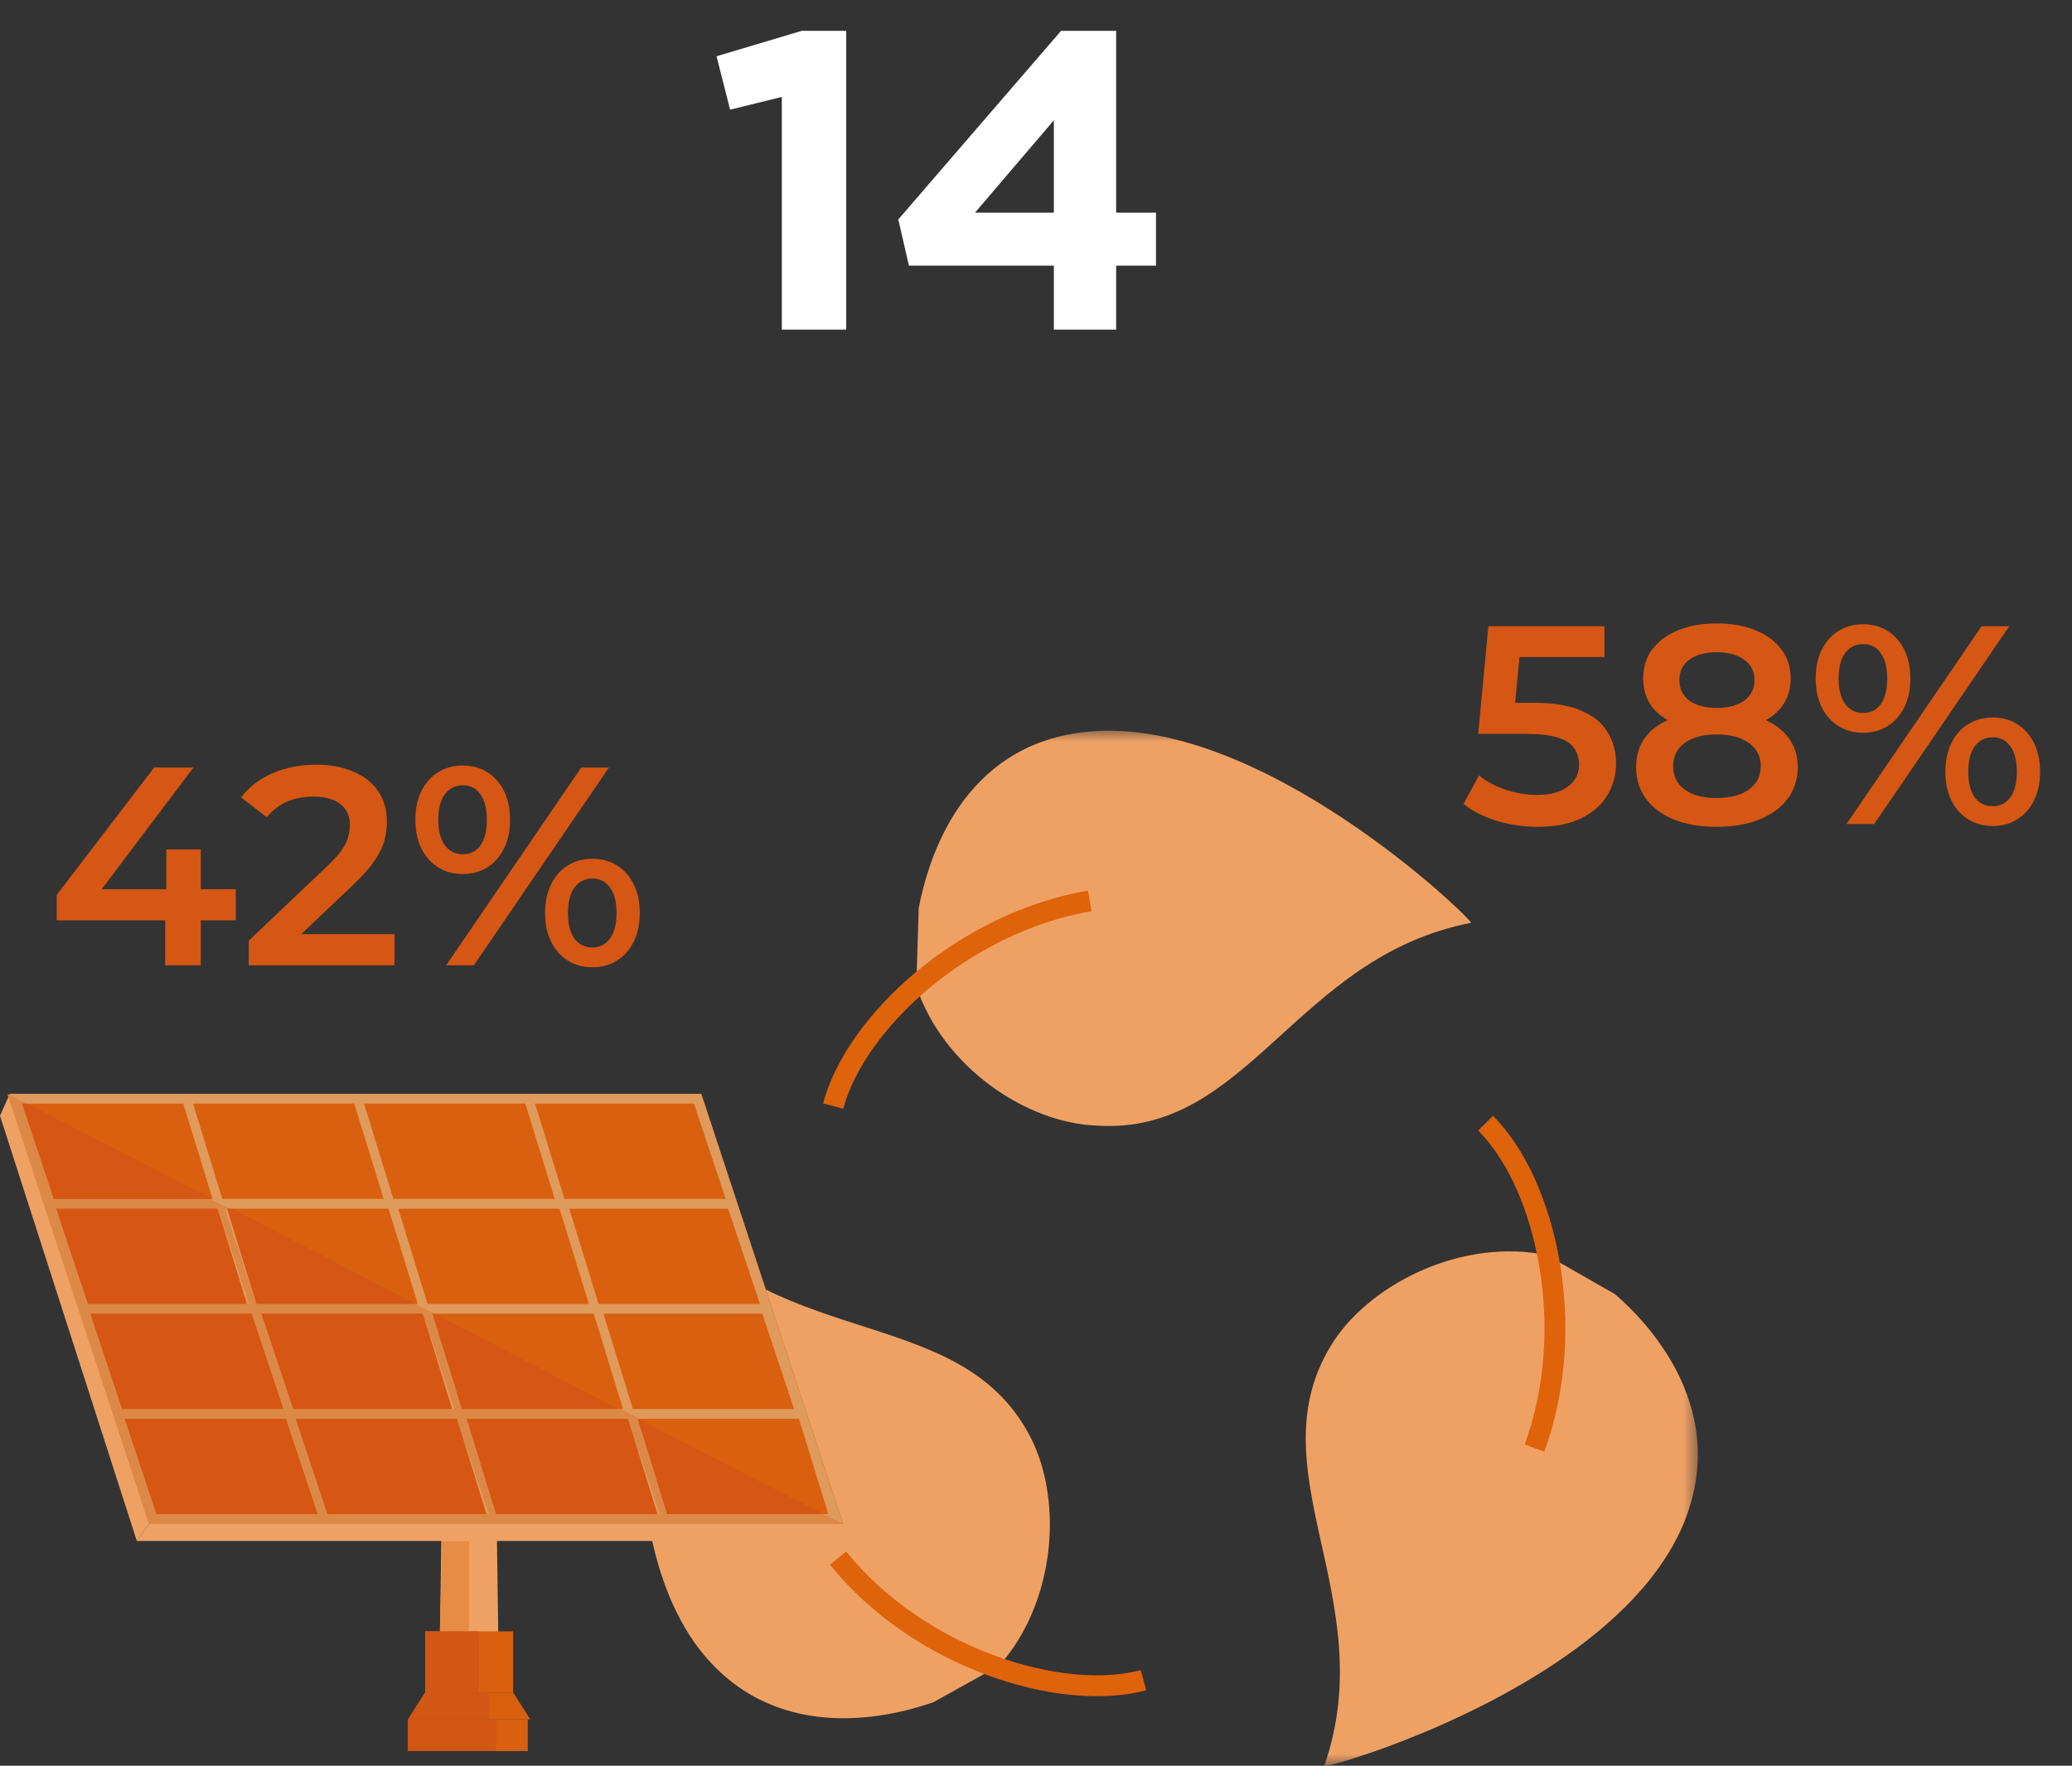 <svg width="88" height="75" viewBox="0 0 88 75" fill="none" xmlns="http://www.w3.org/2000/svg">
<rect x="0" y="0" width="88" height="75" fill="#333333" stroke="none"/>
<g clip-path="url(#clip0_1_1193)">
<mask id="mask0_1_1193" style="mask-type:luminance" maskUnits="userSpaceOnUse" x="0" y="31" width="73" height="44">
<path d="M72.226 31H0V75H72.226V31Z" fill="white"/>
</mask>
<g mask="url(#mask0_1_1193)">
<path d="M38.915 41.896C40.057 45.321 43.585 47.708 46.594 47.811C53.028 48.226 55 40.651 62.472 39.198C62.679 39.198 53.443 30.17 45.972 31.104C40.887 31.726 39.434 36.396 39.019 38.575" fill="#EFA164"/>
</g>
<mask id="mask1_1_1193" style="mask-type:luminance" maskUnits="userSpaceOnUse" x="0" y="31" width="73" height="44">
<path d="M72.226 31H0V75H72.226V31Z" fill="white"/>
</mask>
<g mask="url(#mask1_1_1193)">
<path d="M42.443 70.745C44.83 68.047 45.142 63.792 43.792 61.094C40.887 55.387 33.415 57.462 28.434 51.651C28.226 51.443 25.113 64 29.679 70.019C32.792 74.066 37.566 73.028 39.642 72.302" fill="#EFA164"/>
</g>
<mask id="mask2_1_1193" style="mask-type:luminance" maskUnits="userSpaceOnUse" x="0" y="31" width="73" height="44">
<path d="M72.226 31H0V75H72.226V31Z" fill="white"/>
</mask>
<g mask="url(#mask2_1_1193)">
<path d="M65.689 53.311C62.16 52.585 58.321 54.453 56.66 56.943C53.132 62.34 58.736 67.84 56.245 75C56.142 75.208 68.594 71.679 71.5 64.726C73.472 59.953 70.151 56.321 68.594 54.972" fill="#EFA164"/>
</g>
<mask id="mask3_1_1193" style="mask-type:luminance" maskUnits="userSpaceOnUse" x="0" y="31" width="73" height="44">
<path d="M72.226 31H0V75H72.226V31Z" fill="white"/>
</mask>
<g mask="url(#mask3_1_1193)">
<path d="M35.387 46.981C36.321 43.453 40.887 39.198 46.283 38.264M63.094 47.708C65.689 50.302 67.038 56.425 65.17 61.509M48.566 71.368C45.038 72.302 39.019 70.434 35.594 66.179" stroke="#DE630B" stroke-width="0.887" stroke-miterlimit="10"/>
</g>
<path d="M21.066 62.547L21.17 70.019H18.679L18.783 62.547H21.066Z" fill="#EFA164"/>
<path d="M18.783 65.453L18.679 69.292L18.783 65.453Z" fill="#F6DCAF"/>
<path d="M19.924 65.453H18.783L18.679 69.292H19.924V65.453Z" fill="#E68C45"/>
<path d="M21.792 69.292H18.057V71.887H21.792V69.292Z" fill="#D8600F"/>
<path d="M20.34 69.292H19.924H18.679H18.057V71.887H20.34V69.292Z" fill="#D25614"/>
<path d="M17.33 73.028H22.519L21.793 71.887H18.057L17.33 73.028Z" fill="#D8600F"/>
<path d="M22.415 73.028H17.33V74.377H22.415V73.028Z" fill="#D8600F"/>
<path d="M20.755 71.887H20.34H18.057L17.33 73.028H20.755V71.887Z" fill="#D25614"/>
<path d="M21.066 73.028H17.33V74.377H21.066V73.028Z" fill="#D25614"/>
<path d="M0.415 46.462L6.33 64.726H35.802L29.783 46.462H0.415Z" fill="#AE6117"/>
<path d="M0.415 46.462L6.33 64.726H35.802L29.783 46.462H0.415Z" fill="#AE6117"/>
<path d="M0.415 46.462L6.33 64.726H35.802L29.783 46.462H0.415Z" fill="#E09A5B"/>
<path d="M29.472 46.877H22.726L23.972 50.925H30.821L29.472 46.877Z" fill="#D8600F"/>
<path d="M22.311 46.877H15.462L16.708 50.925H23.557L22.311 46.877Z" fill="#D8600F"/>
<path d="M15.047 46.877H8.198L9.443 50.925H16.293L15.047 46.877Z" fill="#D8600F"/>
<path d="M0.934 46.877L2.283 50.925H9.028L7.783 46.877H0.934Z" fill="#D8600F"/>
<path d="M30.924 51.34H24.179L25.424 55.387H32.274L30.924 51.34Z" fill="#D8600F"/>
<path d="M23.764 51.34H16.915L18.16 55.387H25.009L23.764 51.34Z" fill="#D8600F"/>
<path d="M16.5 51.34H9.651L10.896 55.387H17.745L16.5 51.34Z" fill="#D8600F"/>
<path d="M9.236 51.34H2.387L3.736 55.387H10.481L9.236 51.34Z" fill="#D8600F"/>
<path d="M32.377 55.802H25.632L26.877 59.849H33.726L32.377 55.802Z" fill="#D8600F"/>
<path d="M25.217 55.802H18.368L19.613 59.849H26.462L25.217 55.802Z" fill="#D8600F"/>
<path d="M17.953 55.802H11.104L12.453 59.849H19.198L17.953 55.802Z" fill="#D8600F"/>
<path d="M10.689 55.802H3.84L5.189 59.849H12.038L10.689 55.802Z" fill="#D8600F"/>
<path d="M33.934 60.264H27.085L28.33 64.311H35.179L33.934 60.264Z" fill="#D8600F"/>
<path d="M26.67 60.264H19.821L21.066 64.311H27.915L26.67 60.264Z" fill="#D8600F"/>
<path d="M19.406 60.264H12.557L13.906 64.311H20.651L19.406 60.264Z" fill="#D8600F"/>
<path d="M12.142 60.264H5.292L6.642 64.311H13.491L12.142 60.264Z" fill="#D8600F"/>
<path d="M6.33 64.726L5.811 65.453H35.802V64.726H6.33Z" fill="#EFA164"/>
<path d="M0 47.396L5.811 65.453L6.33 64.726L0.415 46.462L0 47.396Z" fill="#EFA164"/>
<path d="M5.292 60.264H12.142L13.491 64.311H6.642L5.292 60.264ZM12.557 60.264H19.406L20.755 64.311H13.906L12.557 60.264ZM19.821 60.264H26.67L28.019 64.311H21.17L19.821 60.264ZM3.84 55.802H10.689L12.038 59.849H5.189L3.84 55.802ZM11.104 55.802H17.953L19.302 59.849H12.453L11.104 55.802ZM2.387 51.34H9.236L10.585 55.387H3.736L2.387 51.34ZM6.33 64.726H35.802L34.972 64.311H28.434L27.085 60.264H27.189L26.358 59.849H19.717L18.368 55.802H18.472L17.642 55.387H10.896L9.547 51.34H9.755L8.925 50.925H2.283L0.934 46.877H1.142L0.311 46.462L6.33 64.726Z" fill="#DC8948"/>
<path d="M0.934 46.877L2.283 50.925H9.028L1.142 46.877H0.934Z" fill="#D55713"/>
<path d="M9.858 51.34H9.651L10.896 55.387H17.642L9.858 51.34Z" fill="#D55713"/>
<path d="M9.236 51.34H2.387L3.736 55.387H10.481L9.236 51.34Z" fill="#D55713"/>
<path d="M18.472 55.802H18.368L19.613 59.849H26.255L18.472 55.802Z" fill="#D55713"/>
<path d="M17.953 55.802H11.104L12.453 59.849H19.198L17.953 55.802Z" fill="#D55713"/>
<path d="M10.689 55.802H3.84L5.189 59.849H12.038L10.689 55.802Z" fill="#D55713"/>
<path d="M27.085 60.264L28.33 64.311H34.972L27.085 60.264Z" fill="#D55713"/>
<path d="M26.67 60.264H19.821L21.066 64.311H27.915L26.67 60.264Z" fill="#D55713"/>
<path d="M19.406 60.264H12.557L13.906 64.311H20.651L19.406 60.264Z" fill="#D55713"/>
<path d="M12.142 60.264H5.292L6.642 64.311H13.491L12.142 60.264Z" fill="#D55713"/>
<path d="M6.33 64.726L0.415 46.462L6.33 64.726Z" fill="#EB8F4E"/>
</g>
<path d="M2.408 39.092V38.012L6.548 32.6H8.216L4.136 38.012L3.356 37.772H10.016V39.092H2.408ZM7.016 41V39.092L7.064 37.772V36.08H8.528V41H7.016ZM10.565 41V39.956L13.9 36.788C14.181 36.524 14.389 36.292 14.524 36.092C14.661 35.892 14.748 35.708 14.789 35.54C14.836 35.364 14.861 35.2 14.861 35.048C14.861 34.664 14.729 34.368 14.464 34.16C14.2 33.944 13.812 33.836 13.3 33.836C12.893 33.836 12.521 33.908 12.184 34.052C11.857 34.196 11.572 34.416 11.332 34.712L10.241 33.872C10.569 33.432 11.008 33.092 11.56 32.852C12.12 32.604 12.745 32.48 13.432 32.48C14.04 32.48 14.569 32.58 15.017 32.78C15.473 32.972 15.82 33.248 16.061 33.608C16.308 33.968 16.433 34.396 16.433 34.892C16.433 35.164 16.396 35.436 16.325 35.708C16.253 35.972 16.116 36.252 15.916 36.548C15.716 36.844 15.425 37.176 15.04 37.544L12.172 40.268L11.848 39.68H16.756V41H10.565ZM18.95 41L24.686 32.6H25.862L20.126 41H18.95ZM19.646 37.124C19.254 37.124 18.906 37.028 18.602 36.836C18.298 36.644 18.062 36.376 17.894 36.032C17.726 35.688 17.642 35.284 17.642 34.82C17.642 34.356 17.726 33.952 17.894 33.608C18.062 33.264 18.298 32.996 18.602 32.804C18.906 32.612 19.254 32.516 19.646 32.516C20.054 32.516 20.406 32.612 20.702 32.804C21.006 32.996 21.242 33.264 21.41 33.608C21.578 33.952 21.662 34.356 21.662 34.82C21.662 35.284 21.578 35.688 21.41 36.032C21.242 36.376 21.006 36.644 20.702 36.836C20.406 37.028 20.054 37.124 19.646 37.124ZM19.658 36.284C19.978 36.284 20.226 36.16 20.402 35.912C20.586 35.656 20.678 35.292 20.678 34.82C20.678 34.348 20.586 33.988 20.402 33.74C20.226 33.484 19.978 33.356 19.658 33.356C19.338 33.356 19.082 33.484 18.89 33.74C18.706 33.996 18.614 34.356 18.614 34.82C18.614 35.284 18.706 35.644 18.89 35.9C19.082 36.156 19.338 36.284 19.658 36.284ZM25.154 41.084C24.762 41.084 24.414 40.988 24.11 40.796C23.806 40.604 23.57 40.336 23.402 39.992C23.234 39.648 23.15 39.244 23.15 38.78C23.15 38.316 23.234 37.912 23.402 37.568C23.57 37.224 23.806 36.956 24.11 36.764C24.414 36.572 24.762 36.476 25.154 36.476C25.562 36.476 25.914 36.572 26.21 36.764C26.514 36.956 26.75 37.224 26.918 37.568C27.086 37.912 27.17 38.316 27.17 38.78C27.17 39.244 27.086 39.648 26.918 39.992C26.75 40.336 26.514 40.604 26.21 40.796C25.914 40.988 25.562 41.084 25.154 41.084ZM25.154 40.244C25.474 40.244 25.726 40.116 25.91 39.86C26.094 39.604 26.186 39.244 26.186 38.78C26.186 38.316 26.094 37.956 25.91 37.7C25.726 37.444 25.474 37.316 25.154 37.316C24.842 37.316 24.59 37.444 24.398 37.7C24.214 37.948 24.122 38.308 24.122 38.78C24.122 39.252 24.214 39.616 24.398 39.872C24.59 40.12 24.842 40.244 25.154 40.244Z" fill="#D55713"/>
<path d="M30.432 2.39L34.05 1.31H35.94V14H33.204V4.118L31.008 4.658L30.432 2.39ZM45.064 1.31H47.404V9.032H49.096V11.282H47.404V14H44.758V11.282H38.602L38.152 9.32L45.064 1.31ZM44.758 9.032V5.108L41.41 9.032H44.758Z" fill="white"/>
<path d="M65.312 35.12C64.72 35.12 64.14 35.036 63.572 34.868C63.012 34.692 62.54 34.452 62.156 34.148L62.816 32.936C63.12 33.184 63.488 33.384 63.92 33.536C64.36 33.688 64.816 33.764 65.288 33.764C65.84 33.764 66.272 33.648 66.584 33.416C66.904 33.184 67.064 32.872 67.064 32.48C67.064 32.216 66.996 31.984 66.86 31.784C66.732 31.584 66.5 31.432 66.164 31.328C65.836 31.224 65.384 31.172 64.808 31.172H62.78L63.212 26.6H68.144V27.908H63.788L64.604 27.164L64.28 30.584L63.464 29.852H65.156C65.988 29.852 66.656 29.964 67.16 30.188C67.672 30.404 68.044 30.708 68.276 31.1C68.516 31.484 68.636 31.924 68.636 32.42C68.636 32.908 68.516 33.356 68.276 33.764C68.036 34.172 67.668 34.5 67.172 34.748C66.684 34.996 66.064 35.12 65.312 35.12ZM72.908 35.12C72.212 35.12 71.608 35.016 71.096 34.808C70.584 34.6 70.188 34.308 69.908 33.932C69.628 33.548 69.488 33.1 69.488 32.588C69.488 32.076 69.624 31.644 69.896 31.292C70.168 30.94 70.56 30.672 71.072 30.488C71.584 30.304 72.196 30.212 72.908 30.212C73.62 30.212 74.232 30.304 74.744 30.488C75.264 30.672 75.66 30.944 75.932 31.304C76.212 31.656 76.352 32.084 76.352 32.588C76.352 33.1 76.208 33.548 75.92 33.932C75.64 34.308 75.24 34.6 74.72 34.808C74.208 35.016 73.604 35.12 72.908 35.12ZM72.908 33.896C73.484 33.896 73.94 33.776 74.276 33.536C74.612 33.296 74.78 32.964 74.78 32.54C74.78 32.124 74.612 31.796 74.276 31.556C73.94 31.316 73.484 31.196 72.908 31.196C72.332 31.196 71.88 31.316 71.552 31.556C71.224 31.796 71.06 32.124 71.06 32.54C71.06 32.964 71.224 33.296 71.552 33.536C71.88 33.776 72.332 33.896 72.908 33.896ZM72.908 31.028C72.26 31.028 71.704 30.944 71.24 30.776C70.776 30.6 70.416 30.348 70.16 30.02C69.912 29.684 69.788 29.284 69.788 28.82C69.788 28.34 69.916 27.928 70.172 27.584C70.436 27.232 70.804 26.96 71.276 26.768C71.748 26.576 72.292 26.48 72.908 26.48C73.532 26.48 74.08 26.576 74.552 26.768C75.024 26.96 75.392 27.232 75.656 27.584C75.92 27.928 76.052 28.34 76.052 28.82C76.052 29.284 75.924 29.684 75.668 30.02C75.42 30.348 75.06 30.6 74.588 30.776C74.116 30.944 73.556 31.028 72.908 31.028ZM72.908 30.068C73.404 30.068 73.796 29.964 74.084 29.756C74.372 29.54 74.516 29.252 74.516 28.892C74.516 28.516 74.368 28.224 74.072 28.016C73.776 27.808 73.388 27.704 72.908 27.704C72.428 27.704 72.044 27.808 71.756 28.016C71.468 28.224 71.324 28.516 71.324 28.892C71.324 29.252 71.464 29.54 71.744 29.756C72.032 29.964 72.42 30.068 72.908 30.068ZM78.423 35L84.159 26.6H85.335L79.599 35H78.423ZM79.119 31.124C78.727 31.124 78.379 31.028 78.075 30.836C77.771 30.644 77.535 30.376 77.367 30.032C77.199 29.688 77.115 29.284 77.115 28.82C77.115 28.356 77.199 27.952 77.367 27.608C77.535 27.264 77.771 26.996 78.075 26.804C78.379 26.612 78.727 26.516 79.119 26.516C79.527 26.516 79.879 26.612 80.175 26.804C80.479 26.996 80.715 27.264 80.883 27.608C81.051 27.952 81.135 28.356 81.135 28.82C81.135 29.284 81.051 29.688 80.883 30.032C80.715 30.376 80.479 30.644 80.175 30.836C79.879 31.028 79.527 31.124 79.119 31.124ZM79.131 30.284C79.451 30.284 79.699 30.16 79.875 29.912C80.059 29.656 80.151 29.292 80.151 28.82C80.151 28.348 80.059 27.988 79.875 27.74C79.699 27.484 79.451 27.356 79.131 27.356C78.811 27.356 78.555 27.484 78.363 27.74C78.179 27.996 78.087 28.356 78.087 28.82C78.087 29.284 78.179 29.644 78.363 29.9C78.555 30.156 78.811 30.284 79.131 30.284ZM84.627 35.084C84.235 35.084 83.887 34.988 83.583 34.796C83.279 34.604 83.043 34.336 82.875 33.992C82.707 33.648 82.623 33.244 82.623 32.78C82.623 32.316 82.707 31.912 82.875 31.568C83.043 31.224 83.279 30.956 83.583 30.764C83.887 30.572 84.235 30.476 84.627 30.476C85.035 30.476 85.387 30.572 85.683 30.764C85.987 30.956 86.223 31.224 86.391 31.568C86.559 31.912 86.643 32.316 86.643 32.78C86.643 33.244 86.559 33.648 86.391 33.992C86.223 34.336 85.987 34.604 85.683 34.796C85.387 34.988 85.035 35.084 84.627 35.084ZM84.627 34.244C84.947 34.244 85.199 34.116 85.383 33.86C85.567 33.604 85.659 33.244 85.659 32.78C85.659 32.316 85.567 31.956 85.383 31.7C85.199 31.444 84.947 31.316 84.627 31.316C84.315 31.316 84.063 31.444 83.871 31.7C83.687 31.948 83.595 32.308 83.595 32.78C83.595 33.252 83.687 33.616 83.871 33.872C84.063 34.12 84.315 34.244 84.627 34.244Z" fill="#D55713"/>
<defs>
<clipPath id="clip0_1_1193">
<rect width="72.226" height="44" fill="white" transform="translate(0 31)"/>
</clipPath>
</defs>
</svg>

